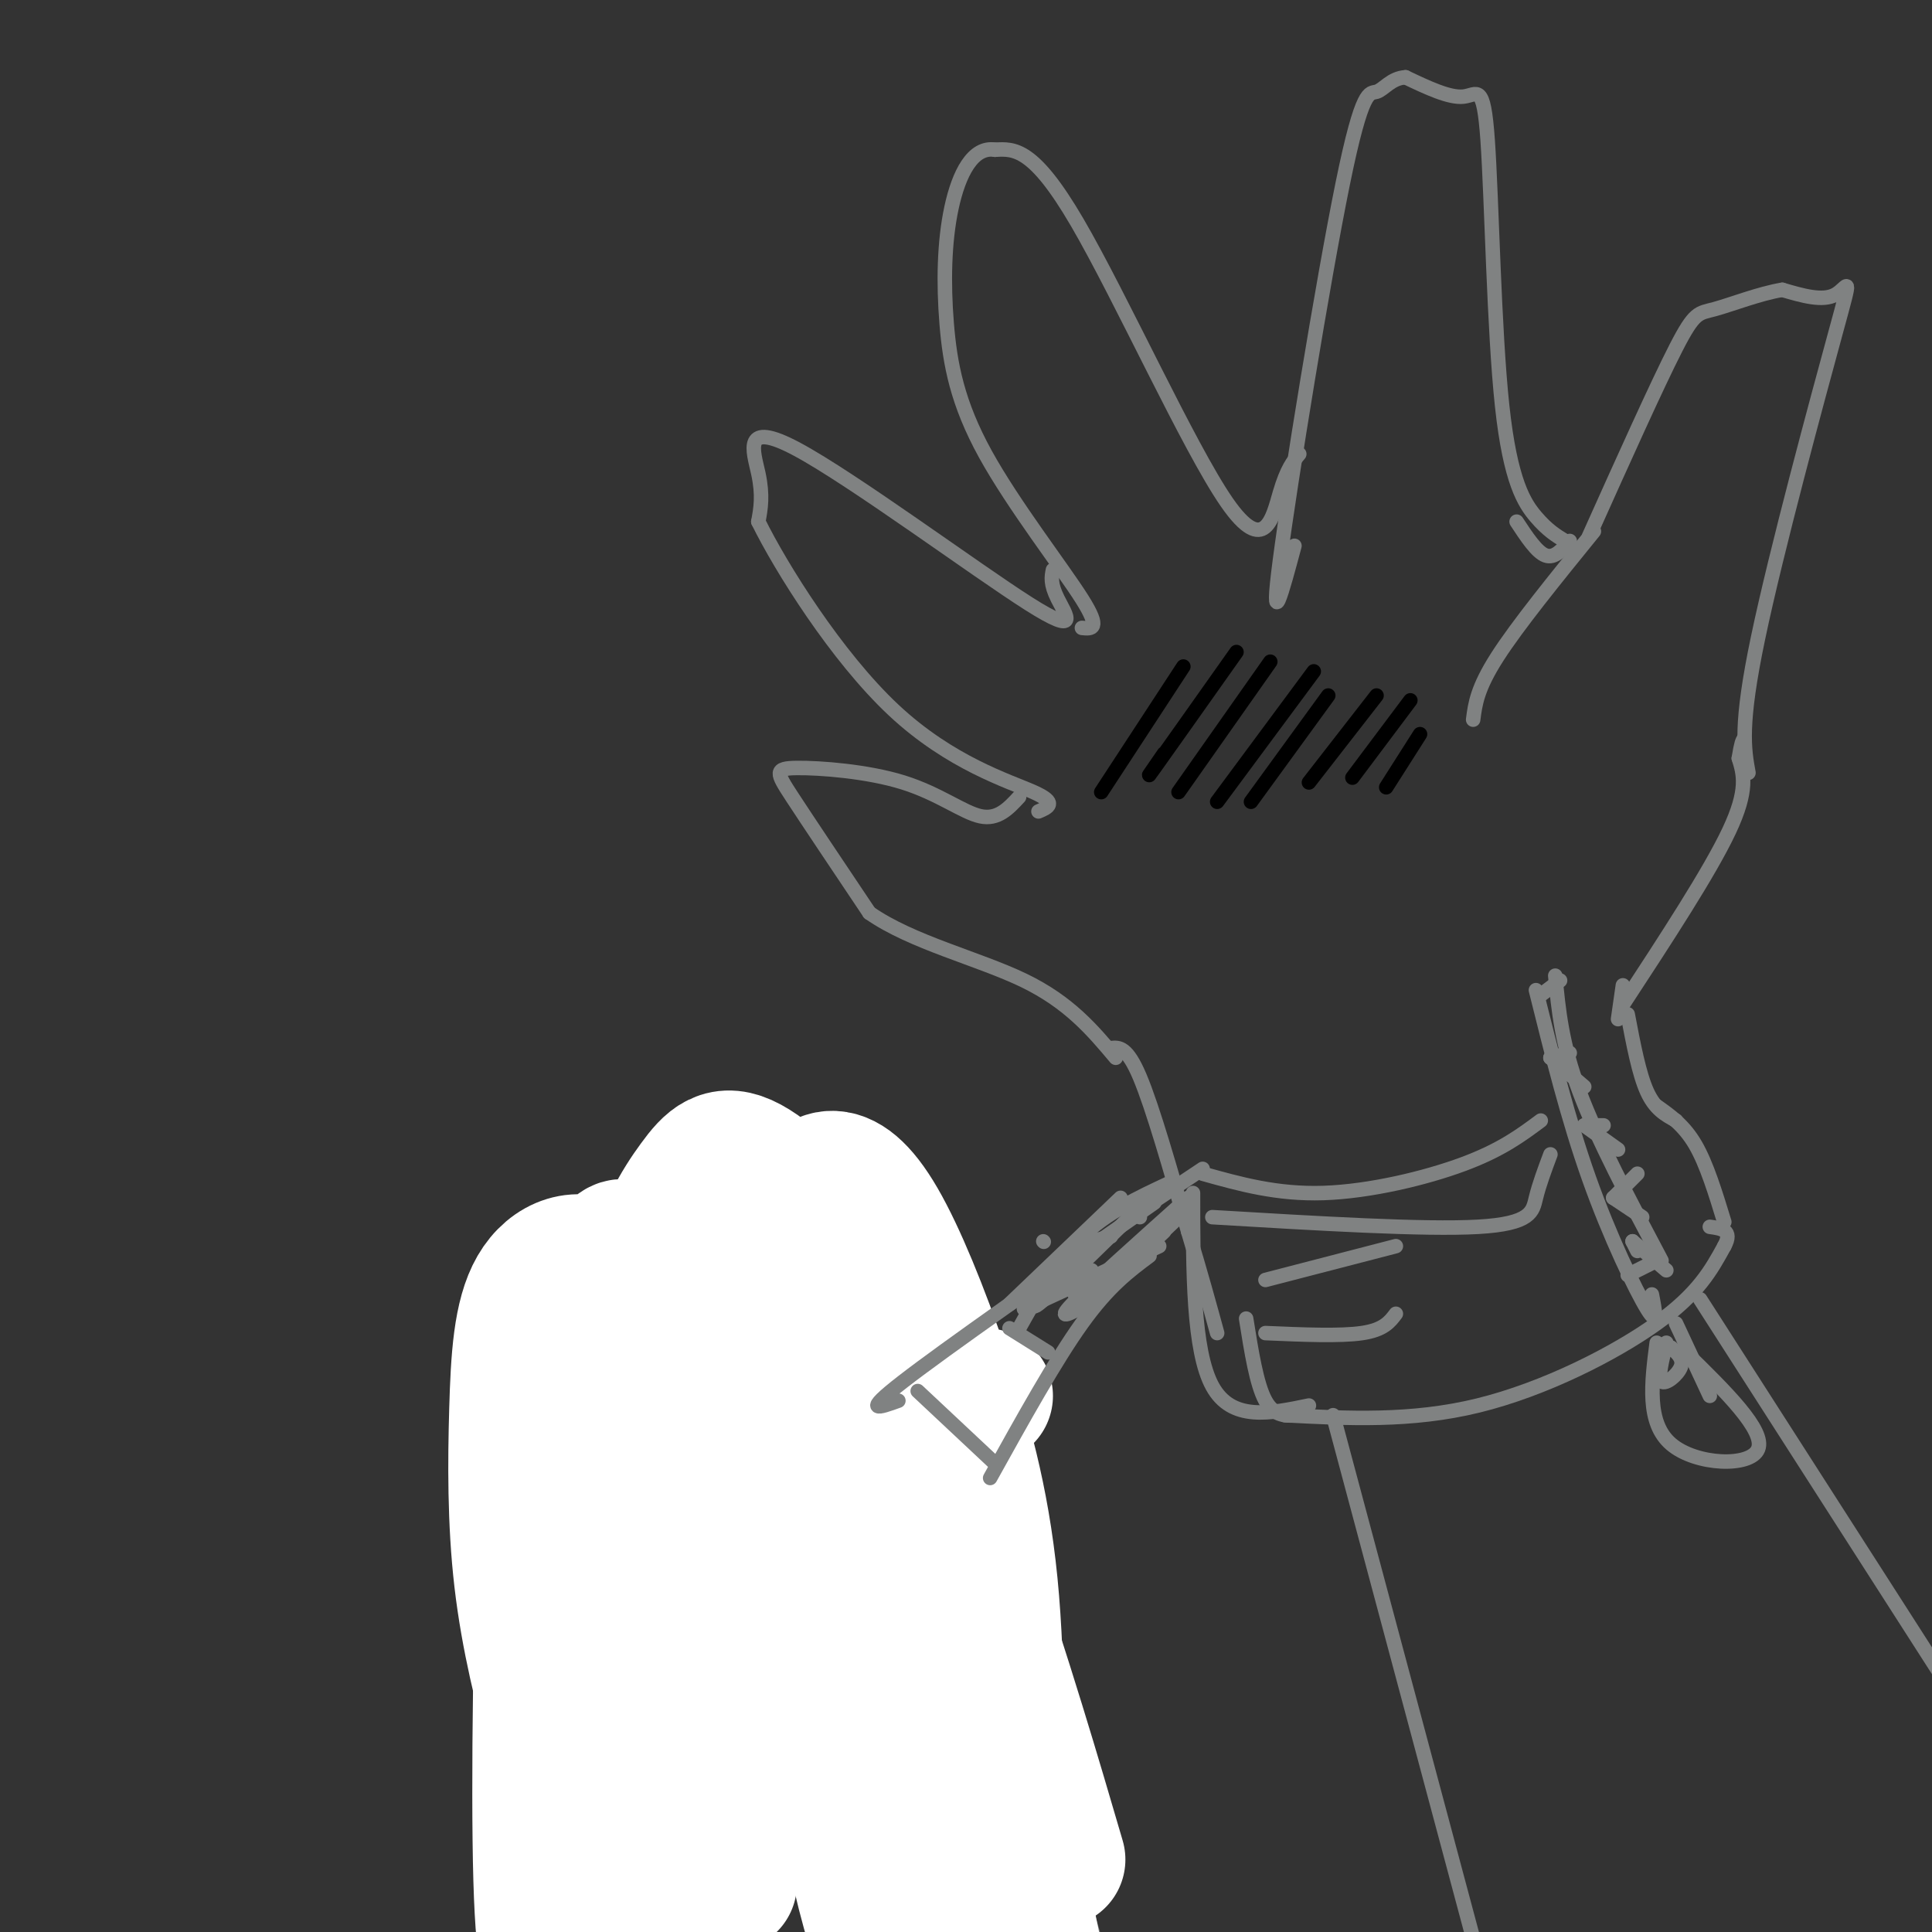 <svg viewBox='0 0 400 400' version='1.1' xmlns='http://www.w3.org/2000/svg' xmlns:xlink='http://www.w3.org/1999/xlink'><rect x="0" y="0" width="400" height="400" fill="#333333" stroke="none"/><g fill='none' stroke='rgb(128,130,130)' stroke-width='3' stroke-linecap='round' stroke-linejoin='round'><path d='M258,273c1.083,6.833 2.167,13.667 4,17c1.833,3.333 4.417,3.167 7,3'/><path d='M266,293c13.089,0.689 26.178,1.378 40,-2c13.822,-3.378 28.378,-10.822 37,-17c8.622,-6.178 11.311,-11.089 14,-16'/><path d='M357,258c1.833,-3.333 -0.583,-3.667 -3,-4'/><path d='M357,253c-1.833,-6.000 -3.667,-12.000 -6,-16c-2.333,-4.000 -5.167,-6.000 -8,-8'/><path d='M276,293c0.000,0.000 34.000,127.000 34,127'/><path d='M352,269c0.000,0.000 59.000,92.000 59,92'/><path d='M198,304c0.000,0.000 32.000,109.000 32,109'/><path d='M134,301c-2.500,12.417 -5.000,24.833 -6,47c-1.000,22.167 -0.500,54.083 0,86'/><path d='M128,286c-0.940,2.244 -1.881,4.488 0,7c1.881,2.512 6.583,5.292 17,7c10.417,1.708 26.548,2.345 36,2c9.452,-0.345 12.226,-1.673 15,-3'/><path d='M196,299c3.444,-0.733 4.556,-1.067 5,-4c0.444,-2.933 0.222,-8.467 0,-14'/><path d='M318,205c3.333,13.400 6.667,26.800 11,39c4.333,12.200 9.667,23.200 12,27c2.333,3.800 1.667,0.400 1,-3'/><path d='M322,202c0.667,7.083 1.333,14.167 5,24c3.667,9.833 10.333,22.417 17,35'/><path d='M321,219c0.000,0.000 4.000,-1.000 4,-1'/><path d='M321,219c0.000,0.000 7.000,6.000 7,6'/><path d='M328,233c0.000,0.000 4.000,0.000 4,0'/><path d='M328,233c0.000,0.000 7.000,5.000 7,5'/><path d='M334,248c0.000,0.000 5.000,-5.000 5,-5'/><path d='M334,248c0.000,0.000 6.000,4.000 6,4'/><path d='M338,257c0.000,0.000 1.000,2.000 1,2'/><path d='M337,264c0.000,0.000 6.000,-3.000 6,-3'/><path d='M338,257c0.000,0.000 7.000,6.000 7,6'/><path d='M343,278c-1.067,8.311 -2.133,16.622 3,21c5.133,4.378 16.467,4.822 18,1c1.533,-3.822 -6.733,-11.911 -15,-20'/><path d='M347,274c0.000,0.000 7.000,15.000 7,15'/><path d='M345,278c-0.911,3.622 -1.822,7.244 -1,8c0.822,0.756 3.378,-1.356 4,-3c0.622,-1.644 -0.689,-2.822 -2,-4'/><path d='M262,265c0.000,0.000 27.000,-7.000 27,-7'/><path d='M262,276c7.750,0.333 15.500,0.667 20,0c4.500,-0.667 5.750,-2.333 7,-4'/><path d='M137,271c0.000,0.000 9.000,3.000 9,3'/><path d='M136,280c0.000,0.000 14.000,1.000 14,1'/><path d='M182,247c0.000,0.000 -4.000,50.000 -4,50'/><path d='M190,243c0.000,0.000 -5.000,51.000 -5,51'/><path d='M181,257c0.000,0.000 3.000,0.000 3,0'/><path d='M183,264c0.000,0.000 3.000,0.000 3,0'/><path d='M182,278c0.000,0.000 2.000,1.000 2,1'/><path d='M182,287c0.000,0.000 5.000,-1.000 5,-1'/><path d='M183,295c0.000,0.000 3.000,0.000 3,0'/><path d='M180,303c-1.600,5.578 -3.200,11.156 -4,15c-0.800,3.844 -0.800,5.956 0,7c0.800,1.044 2.400,1.022 4,1'/><path d='M179,324c0.000,0.000 12.000,1.000 12,1'/><path d='M190,326c0.000,0.000 -4.000,-23.000 -4,-23'/><path d='M186,310c-2.500,3.583 -5.000,7.167 -5,7c0.000,-0.167 2.500,-4.083 5,-8'/><path d='M199,288c0.000,0.000 1.000,-20.000 1,-20'/><path d='M347,232c-2.167,-1.167 -4.333,-2.333 -6,-6c-1.667,-3.667 -2.833,-9.833 -4,-16'/><path d='M319,206c0.000,0.000 4.000,-3.000 4,-3'/><path d='M335,211c0.000,0.000 1.000,-7.000 1,-7'/><path d='M336,208c9.000,-13.750 18.000,-27.500 22,-36c4.000,-8.500 3.000,-11.750 2,-15'/><path d='M360,157c0.500,-3.167 0.750,-3.583 1,-4'/><path d='M362,160c-0.899,-4.940 -1.798,-9.881 2,-28c3.798,-18.119 12.292,-49.417 16,-63c3.708,-13.583 2.631,-9.452 0,-8c-2.631,1.452 -6.815,0.226 -11,-1'/><path d='M369,60c-4.607,0.738 -10.625,3.083 -14,4c-3.375,0.917 -4.107,0.405 -8,8c-3.893,7.595 -10.946,23.298 -18,39'/><path d='M330,110c-7.917,9.750 -15.833,19.500 -20,26c-4.167,6.500 -4.583,9.750 -5,13'/><path d='M325,112c-1.583,1.833 -3.167,3.667 -5,3c-1.833,-0.667 -3.917,-3.833 -6,-7'/><path d='M324,112c-1.813,-1.110 -3.627,-2.220 -6,-5c-2.373,-2.780 -5.306,-7.230 -7,-23c-1.694,-15.770 -2.148,-42.861 -3,-55c-0.852,-12.139 -2.100,-9.325 -5,-9c-2.900,0.325 -7.450,-1.837 -12,-4'/><path d='M291,16c-3.008,0.163 -4.528,2.569 -6,3c-1.472,0.431 -2.896,-1.115 -7,19c-4.104,20.115 -10.887,61.890 -13,78c-2.113,16.110 0.443,6.555 3,-3'/><path d='M269,94c-1.268,1.518 -2.536,3.036 -4,8c-1.464,4.964 -3.125,13.375 -11,2c-7.875,-11.375 -21.964,-42.536 -31,-58c-9.036,-15.464 -13.018,-15.232 -17,-15'/><path d='M206,31c-4.563,-0.744 -7.471,4.897 -9,12c-1.529,7.103 -1.678,15.667 -1,24c0.678,8.333 2.182,16.436 8,27c5.818,10.564 15.948,23.590 20,30c4.052,6.410 2.026,6.205 0,6'/><path d='M218,118c-0.289,1.429 -0.577,2.858 1,6c1.577,3.142 5.021,7.997 -6,1c-11.021,-6.997 -36.506,-25.845 -48,-32c-11.494,-6.155 -8.998,0.384 -8,5c0.998,4.616 0.499,7.308 0,10'/><path d='M157,108c4.619,9.405 16.167,27.917 28,39c11.833,11.083 23.952,14.738 29,17c5.048,2.262 3.024,3.131 1,4'/><path d='M211,165c-2.203,2.383 -4.405,4.766 -8,4c-3.595,-0.766 -8.582,-4.679 -16,-7c-7.418,-2.321 -17.266,-3.048 -22,-3c-4.734,0.048 -4.352,0.871 -1,6c3.352,5.129 9.676,14.565 16,24'/><path d='M180,189c8.756,6.133 22.644,9.467 32,14c9.356,4.533 14.178,10.267 19,16'/><path d='M230,217c1.667,-0.167 3.333,-0.333 6,6c2.667,6.333 6.333,19.167 10,32'/><path d='M246,255c2.667,8.833 4.333,14.917 6,21'/><path d='M247,247c0.000,16.333 0.000,32.667 4,40c4.000,7.333 12.000,5.667 20,4'/></g>
<g fill='none' stroke='rgb(255,255,255)' stroke-width='28' stroke-linecap='round' stroke-linejoin='round'><path d='M204,289c-1.978,-0.067 -3.956,-0.133 -5,6c-1.044,6.133 -1.156,18.467 2,40c3.156,21.533 9.578,52.267 16,83'/><path d='M219,385c-5.190,-17.726 -10.381,-35.452 -20,-64c-9.619,-28.548 -23.667,-67.917 -27,-63c-3.333,4.917 4.048,54.119 10,88c5.952,33.881 10.476,52.440 15,71'/><path d='M206,390c0.385,-22.081 0.769,-44.161 -1,-62c-1.769,-17.839 -5.693,-31.436 -10,-44c-4.307,-12.564 -8.997,-24.095 -13,-31c-4.003,-6.905 -7.320,-9.184 -10,-9c-2.680,0.184 -4.725,2.829 -7,9c-2.275,6.171 -4.782,15.866 -2,44c2.782,28.134 10.851,74.707 16,95c5.149,20.293 7.377,14.307 10,9c2.623,-5.307 5.643,-9.935 8,-17c2.357,-7.065 4.053,-16.567 5,-27c0.947,-10.433 1.146,-21.798 0,-32c-1.146,-10.202 -3.638,-19.243 -6,-26c-2.362,-6.757 -4.595,-11.231 -7,-15c-2.405,-3.769 -4.983,-6.833 -7,-3c-2.017,3.833 -3.472,14.562 -3,28c0.472,13.438 2.870,29.586 5,28c2.130,-1.586 3.993,-20.905 4,-33c0.007,-12.095 -1.840,-16.966 -4,-23c-2.160,-6.034 -4.632,-13.230 -10,-21c-5.368,-7.770 -13.632,-16.112 -19,-19c-5.368,-2.888 -7.841,-0.320 -11,4c-3.159,4.320 -7.004,10.394 -11,24c-3.996,13.606 -8.142,34.745 -9,59c-0.858,24.255 1.571,51.628 4,79'/><path d='M151,390c3.240,-21.895 6.480,-43.789 6,-60c-0.480,-16.211 -4.682,-26.738 -9,-36c-4.318,-9.262 -8.754,-17.258 -14,-19c-5.246,-1.742 -11.303,2.770 -15,7c-3.697,4.230 -5.034,8.177 -6,29c-0.966,20.823 -1.562,58.521 -1,78c0.562,19.479 2.281,20.740 4,22'/><path d='M126,402c3.608,-9.139 7.216,-18.279 10,-31c2.784,-12.721 4.743,-29.024 5,-44c0.257,-14.976 -1.187,-28.625 -4,-40c-2.813,-11.375 -6.996,-20.475 -12,-24c-5.004,-3.525 -10.828,-1.473 -14,4c-3.172,5.473 -3.693,14.368 -4,25c-0.307,10.632 -0.399,23.003 1,35c1.399,11.997 4.289,23.621 7,33c2.711,9.379 5.244,16.513 10,17c4.756,0.487 11.736,-5.672 16,-15c4.264,-9.328 5.812,-21.826 7,-34c1.188,-12.174 2.017,-24.025 -1,-36c-3.017,-11.975 -9.881,-24.076 -14,-30c-4.119,-5.924 -5.494,-5.672 -9,5c-3.506,10.672 -9.145,31.763 -12,36c-2.855,4.237 -2.928,-8.382 -3,-21'/></g>
<g fill='none' stroke='rgb(0,0,0)' stroke-width='3' stroke-linecap='round' stroke-linejoin='round'><path d='M294,152c0.000,0.000 -7.000,11.000 -7,11'/><path d='M292,145c0.000,0.000 -12.000,16.000 -12,16'/><path d='M285,144c0.000,0.000 -14.000,18.000 -14,18'/><path d='M275,144c0.000,0.000 -16.000,22.000 -16,22'/><path d='M272,139c0.000,0.000 -20.000,27.000 -20,27'/><path d='M263,137c0.000,0.000 -19.000,27.000 -19,27'/><path d='M256,135c-7.250,10.250 -14.500,20.500 -17,24c-2.500,3.500 -0.250,0.250 2,-3'/><path d='M245,138c0.000,0.000 -17.000,26.000 -17,26'/></g>
<g fill='none' stroke='rgb(128,130,130)' stroke-width='3' stroke-linecap='round' stroke-linejoin='round'><path d='M249,243c7.689,2.156 15.378,4.311 25,4c9.622,-0.311 21.178,-3.089 29,-6c7.822,-2.911 11.911,-5.956 16,-9'/><path d='M251,252c21.956,1.311 43.911,2.622 55,2c11.089,-0.622 11.311,-3.178 12,-6c0.689,-2.822 1.844,-5.911 3,-9'/><path d='M239,249c-21.583,15.083 -43.167,30.167 -52,37c-8.833,6.833 -4.917,5.417 -1,4'/><path d='M190,288c0.000,0.000 16.000,15.000 16,15'/><path d='M205,306c6.750,-12.167 13.500,-24.333 19,-32c5.500,-7.667 9.750,-10.833 14,-14'/><path d='M209,275c0.000,0.000 8.000,5.000 8,5'/><path d='M219,263c0.000,0.000 5.000,7.000 5,7'/><path d='M219,263c0.000,0.000 7.000,0.000 7,0'/><path d='M226,257c0.000,0.000 4.000,-1.000 4,-1'/><path d='M232,250c0.000,0.000 4.000,2.000 4,2'/><path d='M225,270c0.000,0.000 19.000,-18.000 19,-18'/><path d='M242,245c-6.417,3.000 -12.833,6.000 -18,11c-5.167,5.000 -9.083,12.000 -13,19'/><path d='M246,248c-10.250,9.167 -20.500,18.333 -24,22c-3.500,3.667 -0.250,1.833 3,0'/><path d='M241,255c0.000,0.000 -17.000,16.000 -17,16'/><path d='M239,247c-10.583,10.417 -21.167,20.833 -24,23c-2.833,2.167 2.083,-3.917 7,-10'/><path d='M232,248c0.000,0.000 -23.000,22.000 -23,22'/><path d='M216,257c0.000,0.000 0.100,0.100 0.1,0.1'/><path d='M212,271c0.000,0.000 28.000,-13.000 28,-13'/><path d='M237,250c0.000,0.000 12.000,-8.000 12,-8'/></g>
</svg>